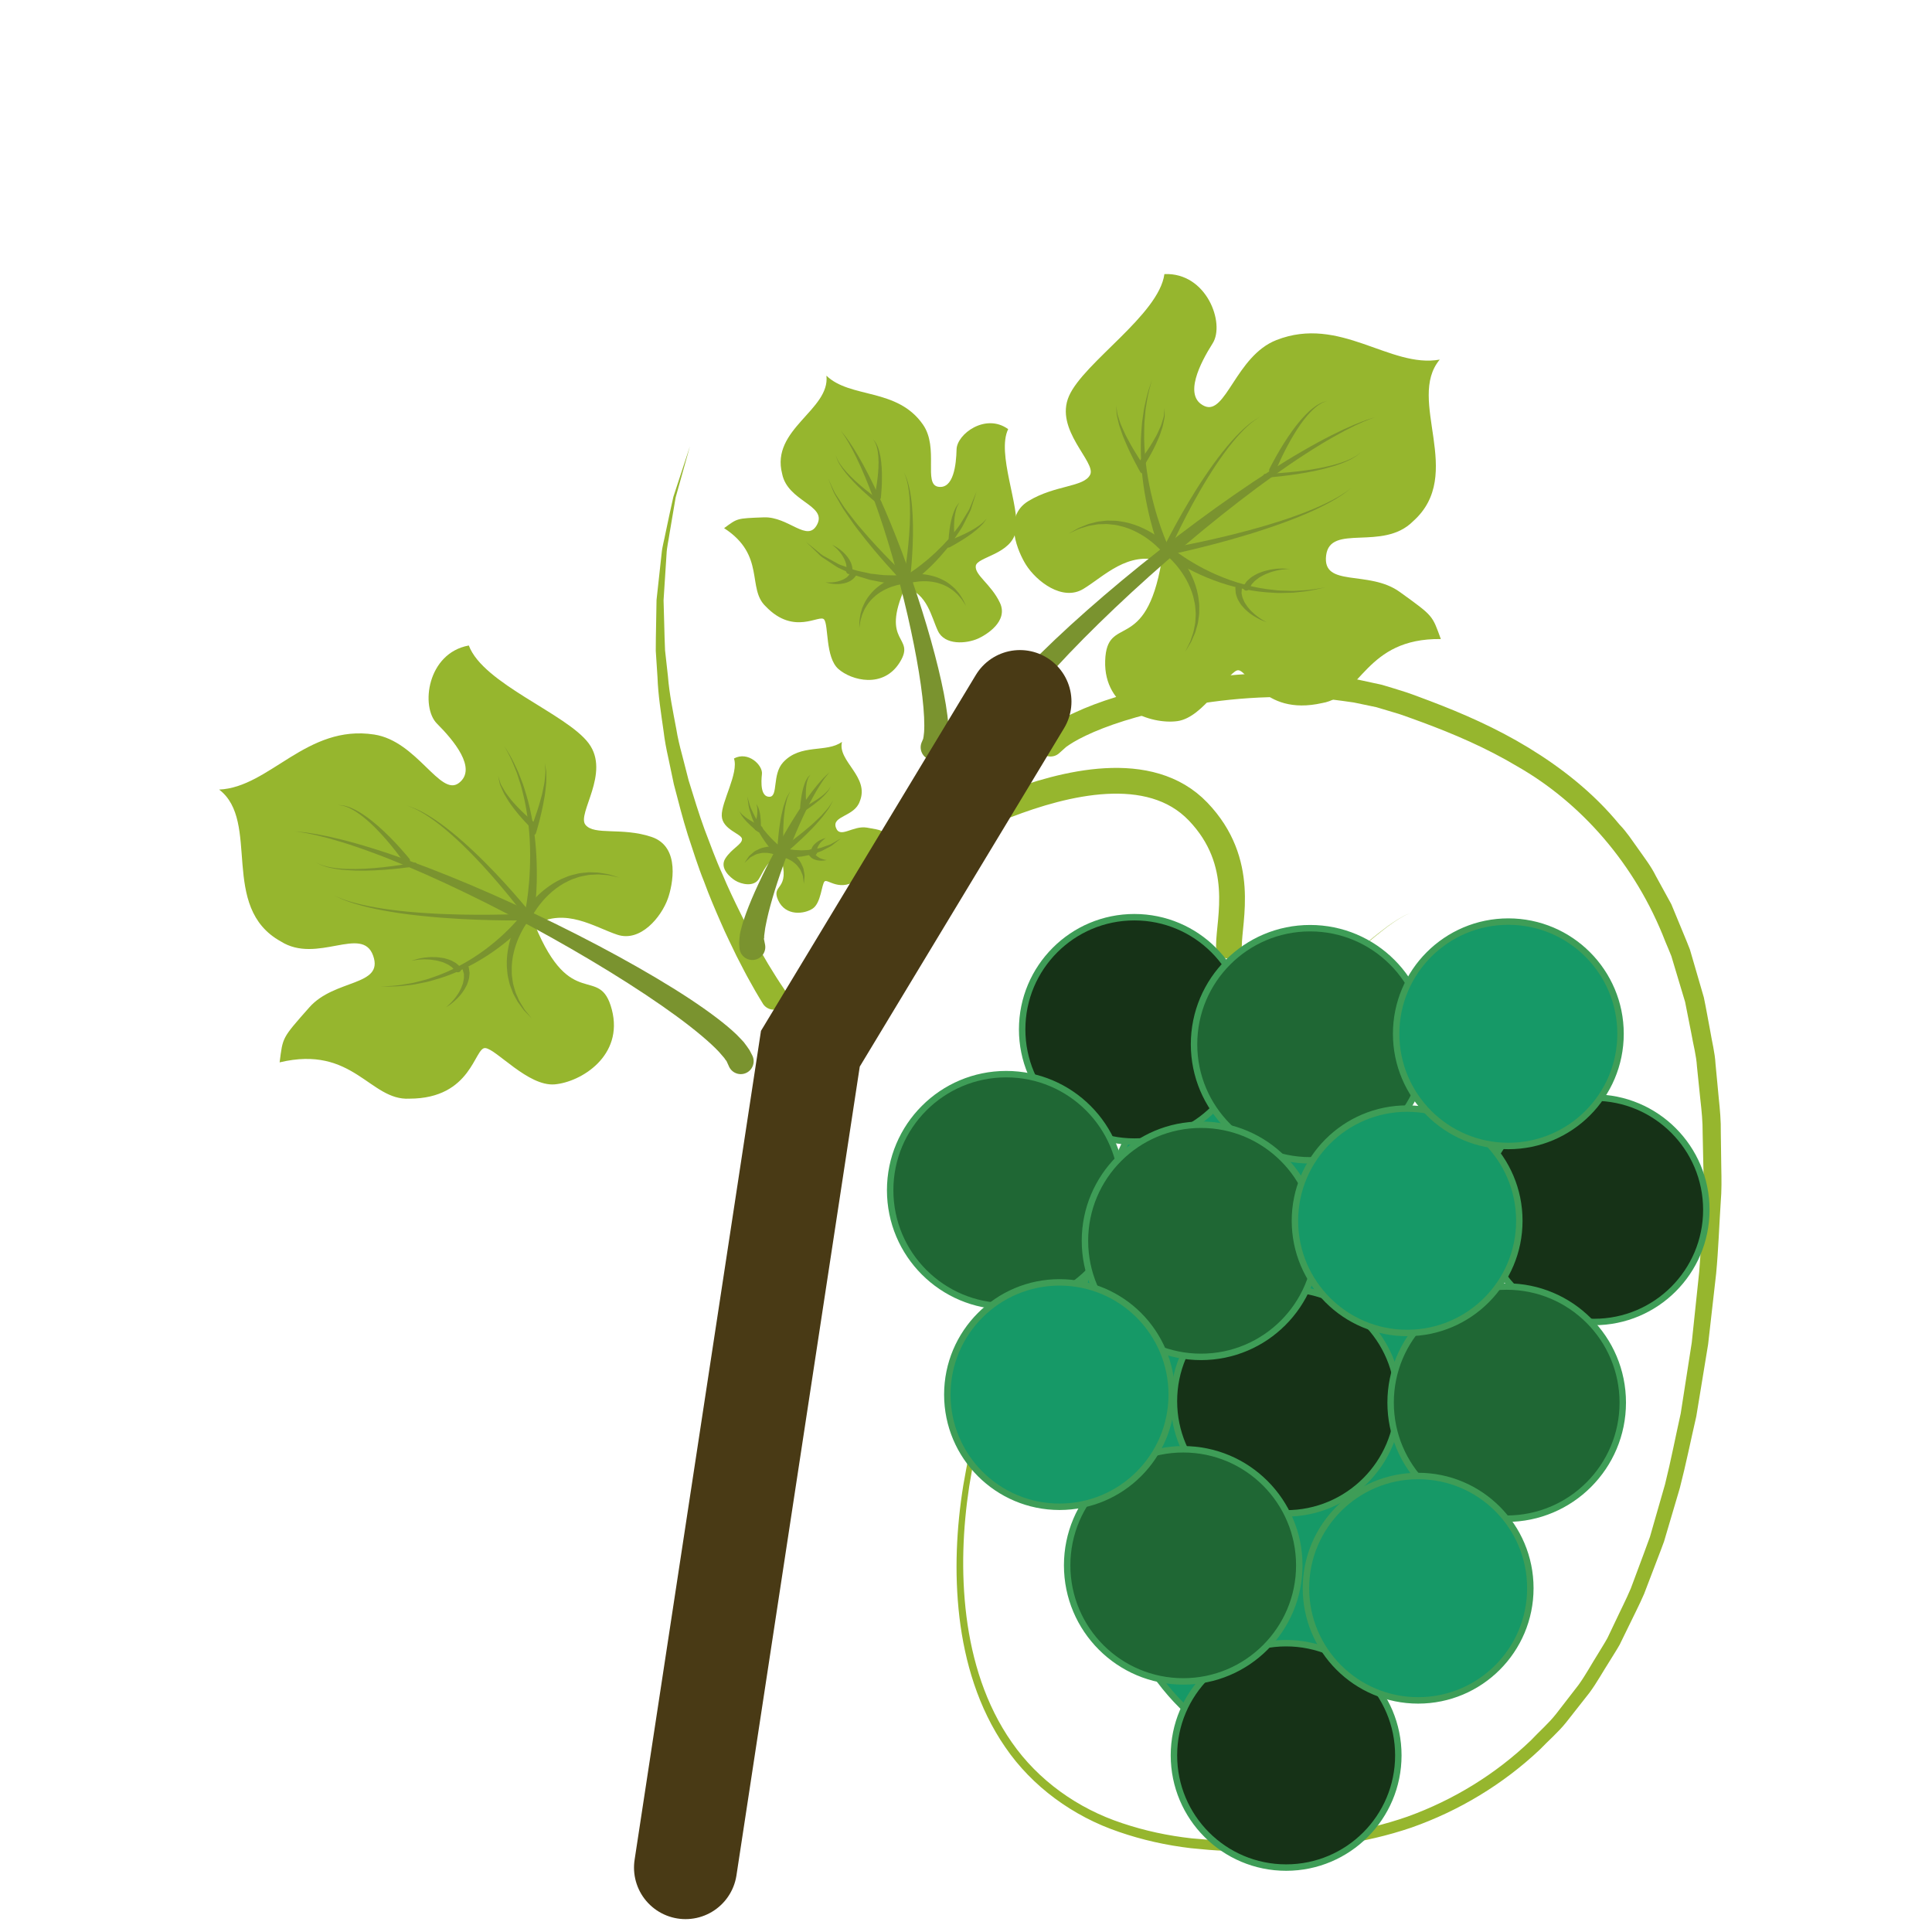 <?xml version="1.0" encoding="utf-8"?>
<!-- Generator: Adobe Illustrator 16.0.0, SVG Export Plug-In . SVG Version: 6.00 Build 0)  -->
<!DOCTYPE svg PUBLIC "-//W3C//DTD SVG 1.1//EN" "http://www.w3.org/Graphics/SVG/1.1/DTD/svg11.dtd">
<svg version="1.1" id="Слой_1" xmlns="http://www.w3.org/2000/svg" xmlns:xlink="http://www.w3.org/1999/xlink" x="0px" y="0px"
	 width="150px" height="150px" viewBox="0 0 150 150" enable-background="new 0 0 150 150" xml:space="preserve">
<g>
	<g>
		<g>
			<path fill="#96B62E" d="M59.223,77.91c0,0-0.092-0.151-0.267-0.437c-0.179-0.294-0.43-0.725-0.728-1.269
				c-0.313-0.54-0.644-1.217-1.046-1.982c-0.368-0.781-0.813-1.648-1.229-2.625c-0.426-0.972-0.881-2.027-1.297-3.168
				c-0.457-1.125-0.836-2.35-1.253-3.606c-0.397-1.261-0.735-2.589-1.085-3.931c-0.143-0.68-0.286-1.365-0.431-2.052
				c-0.154-0.685-0.286-1.377-0.368-2.079c-0.197-1.396-0.422-2.787-0.471-4.175c-0.045-0.691-0.09-1.376-0.134-2.054
				c-0.006-0.679,0.018-1.35,0.025-2.009c0.012-0.659,0.023-1.306,0.034-1.939c0.069-0.63,0.137-1.247,0.202-1.848
				c0.065-0.599,0.13-1.182,0.191-1.746c0.05-0.564,0.213-1.094,0.307-1.61c0.223-1.028,0.41-1.972,0.605-2.801
				c0.266-0.81,0.497-1.517,0.688-2.098c0.381-1.161,0.599-1.824,0.599-1.824s-0.188,0.672-0.517,1.849
				c-0.163,0.587-0.362,1.299-0.591,2.117c-0.142,0.836-0.302,1.78-0.476,2.809c-0.07,0.516-0.209,1.044-0.232,1.607
				c-0.036,0.561-0.073,1.14-0.112,1.736c-0.038,0.594-0.077,1.205-0.118,1.83c0.018,0.625,0.035,1.265,0.053,1.915
				c0.021,0.649,0.027,1.31,0.063,1.976c0.074,0.664,0.148,1.336,0.224,2.014c0.106,1.359,0.391,2.716,0.645,4.075
				c0.11,0.682,0.271,1.354,0.452,2.019c0.171,0.667,0.341,1.33,0.51,1.989c0.402,1.299,0.789,2.58,1.233,3.795
				c0.463,1.209,0.884,2.386,1.38,3.464c0.455,1.094,0.944,2.102,1.401,3.028c0.446,0.931,0.916,1.754,1.306,2.494
				c0.423,0.722,0.772,1.364,1.095,1.867c0.313,0.515,0.563,0.903,0.735,1.16c0.18,0.267,0.275,0.408,0.275,0.408l0.014,0.021
				c0.309,0.459,0.188,1.08-0.271,1.39c-0.458,0.309-1.08,0.188-1.389-0.271C59.239,77.937,59.23,77.922,59.223,77.91z"/>
		</g>
		<g>
			<path fill="#96B62E" d="M41.524,71.806c2.392-1.369,4.611,0.168,6.405,0.766c1.793,0.598,3.416-1.367,3.929-2.818
				c0.344-0.973,1.025-4.011-1.281-4.779c-2.306-0.769-4.44-0.086-5.124-0.94c-0.684-0.854,1.965-4.014,0.256-6.319
				c-1.708-2.306-8.198-4.615-9.31-7.601c-3.244,0.595-3.757,4.783-2.476,6.063c1.281,1.281,3.158,3.501,1.707,4.612
				s-3.244-3.248-6.575-3.761c-5.259-0.809-8.114,4.1-12.042,4.273c3.245,2.474,0,9.135,4.782,11.786
				c2.818,1.793,6.32-1.284,7.174,1.107c0.854,2.392-2.988,1.793-4.953,4.017c-2.154,2.438-2.05,2.303-2.306,4.27
				c5.722-1.369,7.002,2.99,10.077,2.818c4.868-0.002,5.038-4.01,5.893-3.928s3.331,2.992,5.381,2.818s5.381-2.219,4.441-5.808
				C46.563,74.792,44.345,78.666,41.524,71.806z"/>
			<g>
				<path fill="#7A932F" d="M56.588,82.776c0,0-0.063-0.138-0.182-0.396c-0.054-0.061-0.109-0.134-0.172-0.236
					c-0.119-0.139-0.257-0.298-0.411-0.476c-0.671-0.717-1.821-1.69-3.287-2.764c-2.937-2.152-7.131-4.731-11.454-7.058
					c-4.323-2.333-8.789-4.417-12.254-5.684c-1.729-0.64-3.207-1.074-4.256-1.314c-0.525-0.116-0.941-0.199-1.228-0.233
					c-0.286-0.043-0.438-0.066-0.438-0.066s0.153,0.015,0.44,0.044c0.29,0.02,0.709,0.082,1.242,0.171
					c1.064,0.187,2.57,0.547,4.34,1.102c3.545,1.096,8.136,2.961,12.604,5.087c4.473,2.123,8.825,4.5,11.966,6.563
					c1.57,1.035,2.836,1.989,3.687,2.805c0.212,0.208,0.396,0.416,0.56,0.587c0.185,0.235,0.335,0.453,0.45,0.627
					c0.135,0.26,0.207,0.398,0.207,0.398c0.255,0.49,0.063,1.094-0.427,1.349s-1.095,0.064-1.35-0.426
					c-0.007-0.015-0.014-0.028-0.021-0.042L56.588,82.776z"/>
			</g>
			<g>
				<path fill="#7A932F" d="M40.729,71.108c0,0-1.888-2.542-4.105-4.803c-1.103-1.132-2.291-2.187-3.277-2.847
					c-0.487-0.336-0.926-0.574-1.243-0.708c-0.32-0.132-0.504-0.208-0.504-0.208s0.187,0.068,0.513,0.188
					c0.323,0.122,0.773,0.344,1.277,0.663c1.019,0.625,2.256,1.639,3.41,2.734c2.32,2.186,4.324,4.674,4.324,4.674
					c0.087,0.107,0.071,0.264-0.036,0.352c-0.106,0.087-0.264,0.071-0.352-0.036C40.734,71.115,40.731,71.11,40.729,71.108z"/>
			</g>
			<g>
				<path fill="#7A932F" d="M40.444,71.46c-0.001,0-3.696,0.054-7.368-0.316c-0.917-0.091-1.833-0.199-2.686-0.346
					c-0.853-0.136-1.644-0.303-2.311-0.485c-0.667-0.177-1.215-0.363-1.582-0.528c-0.367-0.164-0.577-0.258-0.577-0.258
					s0.213,0.086,0.585,0.238c0.371,0.151,0.924,0.318,1.594,0.472c0.669,0.158,1.461,0.297,2.314,0.404
					c0.852,0.117,1.768,0.194,2.683,0.253c3.665,0.244,7.332,0.065,7.332,0.065c0.139-0.007,0.256,0.1,0.263,0.238
					c0.006,0.138-0.1,0.255-0.238,0.262C40.451,71.459,40.446,71.46,40.444,71.46z"/>
			</g>
			<g>
				<g>
					<path fill="#7A932F" d="M40.834,70.411c0,0,0.155-0.771,0.249-1.976c0.091-1.196,0.135-2.81-0.054-4.408
						c-0.093-0.798-0.218-1.596-0.404-2.327c-0.088-0.367-0.174-0.723-0.29-1.05c-0.11-0.328-0.194-0.647-0.32-0.922
						c-0.22-0.565-0.432-1.025-0.608-1.333c-0.163-0.315-0.257-0.495-0.257-0.495s0.104,0.174,0.284,0.48
						c0.193,0.299,0.43,0.748,0.682,1.305c0.143,0.271,0.244,0.587,0.374,0.912c0.135,0.324,0.24,0.678,0.351,1.045
						c0.228,0.73,0.398,1.531,0.536,2.337c0.278,1.614,0.324,3.258,0.296,4.487c-0.027,1.227-0.146,2.057-0.146,2.057l-0.001,0.006
						c-0.028,0.192-0.205,0.325-0.396,0.297s-0.324-0.205-0.297-0.396C40.832,70.424,40.833,70.417,40.834,70.411z"/>
				</g>
				<g>
					<path fill="#7A932F" d="M41.146,64.509c0,0,0.521-1.255,0.867-2.576c0.101-0.327,0.151-0.662,0.22-0.975
						c0.073-0.313,0.071-0.61,0.105-0.865c0.034-0.255-0.023-0.464-0.023-0.615c-0.013-0.15-0.02-0.236-0.02-0.236
						s0.015,0.084,0.041,0.231c0.014,0.148,0.091,0.361,0.08,0.619c-0.011,0.257,0.018,0.565-0.026,0.885
						c-0.04,0.32-0.063,0.669-0.133,1.007c-0.227,1.362-0.641,2.691-0.641,2.691c-0.04,0.132-0.18,0.208-0.312,0.167
						c-0.133-0.04-0.208-0.18-0.168-0.312C41.141,64.525,41.144,64.516,41.146,64.509z"/>
				</g>
				<g>
					<path fill="#7A932F" d="M41.259,64.313c0,0-0.896-0.858-1.601-1.859c-0.186-0.242-0.328-0.52-0.482-0.759
						c-0.137-0.252-0.231-0.506-0.328-0.711c-0.051-0.103-0.055-0.213-0.081-0.302c-0.02-0.09-0.036-0.169-0.051-0.234
						c-0.028-0.129-0.044-0.203-0.044-0.203s0.023,0.072,0.065,0.198c0.021,0.063,0.045,0.139,0.074,0.226
						c0.034,0.085,0.047,0.189,0.107,0.285c0.117,0.193,0.233,0.428,0.392,0.658c0.177,0.22,0.338,0.47,0.545,0.688
						c0.79,0.906,1.731,1.636,1.731,1.636c0.109,0.084,0.129,0.242,0.045,0.351c-0.085,0.109-0.242,0.129-0.352,0.044
						C41.273,64.326,41.265,64.319,41.259,64.313z"/>
				</g>
			</g>
			<g>
				<path fill="#7A932F" d="M40.709,70.781c-0.001,0,0.291-0.488,0.851-1.062c0.556-0.58,1.413-1.271,2.426-1.637
					c0.247-0.104,0.505-0.172,0.761-0.227c0.252-0.076,0.513-0.081,0.758-0.112c0.245-0.042,0.486-0.002,0.711-0.005
					c0.227-0.006,0.436,0.042,0.63,0.072c0.191,0.039,0.373,0.046,0.522,0.103c0.152,0.046,0.284,0.086,0.393,0.12
					c0.217,0.066,0.341,0.104,0.341,0.104s-0.127-0.027-0.349-0.075c-0.11-0.024-0.244-0.053-0.397-0.086
					c-0.151-0.043-0.333-0.035-0.523-0.057c-0.191-0.014-0.398-0.043-0.618-0.018c-0.218,0.022-0.451,0.002-0.684,0.063
					c-0.232,0.051-0.478,0.075-0.71,0.167c-0.237,0.073-0.474,0.156-0.697,0.274c-0.916,0.421-1.653,1.13-2.121,1.707
					c-0.478,0.586-0.685,1.016-0.685,1.017c-0.083,0.175-0.293,0.248-0.468,0.165c-0.175-0.084-0.248-0.293-0.164-0.468
					c0.005-0.01,0.01-0.019,0.015-0.028L40.709,70.781z"/>
			</g>
			<g>
				<g>
					<path fill="#7A932F" d="M41.027,71.483c0,0-0.54,0.646-1.473,1.426c-0.926,0.793-2.269,1.729-3.746,2.396
						c-0.729,0.348-1.496,0.616-2.225,0.813c-0.359,0.116-0.721,0.177-1.06,0.244c-0.337,0.077-0.66,0.122-0.961,0.146
						c-0.598,0.081-1.099,0.087-1.449,0.083c-0.35,0.003-0.55,0.005-0.55,0.005s0.199-0.013,0.549-0.035
						c0.35-0.015,0.847-0.048,1.435-0.161c0.296-0.039,0.613-0.102,0.942-0.195c0.33-0.086,0.682-0.163,1.029-0.298
						c0.705-0.234,1.44-0.536,2.134-0.916c1.405-0.728,2.657-1.708,3.508-2.522c0.865-0.811,1.321-1.426,1.321-1.426
						c0.115-0.155,0.335-0.188,0.49-0.073s0.188,0.334,0.073,0.49c-0.004,0.005-0.008,0.01-0.012,0.015L41.027,71.483z"/>
				</g>
				<g>
					<path fill="#7A932F" d="M35.363,75.405c0,0-0.04-0.045-0.109-0.125c-0.035-0.04-0.077-0.088-0.126-0.143
						c-0.047-0.066-0.105-0.078-0.167-0.128c-0.109-0.094-0.286-0.179-0.484-0.262c-0.094-0.052-0.207-0.067-0.315-0.103
						c-0.109-0.029-0.221-0.069-0.337-0.081c-0.231-0.041-0.466-0.072-0.688-0.072c-0.224-0.02-0.431,0.008-0.61,0.014
						c-0.356,0.037-0.594,0.087-0.594,0.087s0.228-0.081,0.582-0.165c0.179-0.03,0.388-0.086,0.617-0.095
						c0.229-0.029,0.475-0.029,0.723-0.018c0.125-0.003,0.247,0.022,0.369,0.039c0.121,0.022,0.245,0.025,0.358,0.067
						c0.229,0.063,0.445,0.13,0.632,0.249c0.086,0.053,0.193,0.097,0.238,0.148c0.055,0.048,0.104,0.091,0.143,0.125
						c0.08,0.069,0.125,0.109,0.125,0.109c0.104,0.091,0.114,0.25,0.023,0.354c-0.092,0.104-0.25,0.114-0.354,0.023
						C35.38,75.423,35.37,75.413,35.363,75.405z"/>
				</g>
				<g>
					<path fill="#7A932F" d="M36.401,75.135c0,0,0.008,0.056,0.022,0.155c0.007,0.049,0.016,0.109,0.025,0.178
						c0.019,0.06-0.004,0.17-0.009,0.268c-0.005,0.215-0.073,0.42-0.153,0.632c-0.029,0.112-0.102,0.206-0.152,0.312
						c-0.056,0.103-0.108,0.209-0.184,0.3c-0.26,0.394-0.61,0.704-0.873,0.922c-0.131,0.11-0.259,0.179-0.339,0.237
						c-0.083,0.056-0.13,0.087-0.13,0.087s0.178-0.145,0.416-0.383c0.228-0.248,0.521-0.593,0.711-0.991
						c0.059-0.094,0.092-0.198,0.13-0.297c0.032-0.102,0.087-0.194,0.097-0.294c0.045-0.195,0.073-0.374,0.057-0.503
						c-0.007-0.071,0.017-0.119-0.014-0.192c-0.02-0.066-0.036-0.125-0.05-0.172c-0.027-0.096-0.043-0.15-0.043-0.15
						c-0.039-0.133,0.036-0.272,0.169-0.312c0.133-0.039,0.272,0.036,0.312,0.169C36.396,75.11,36.399,75.125,36.401,75.135z"/>
				</g>
			</g>
			<g>
				<path fill="#7A932F" d="M32.235,67.267c0,0-1.938,0.304-3.894,0.33c-0.977,0.014-1.958-0.049-2.674-0.212
					c-0.18-0.036-0.342-0.078-0.481-0.133c-0.14-0.051-0.267-0.082-0.357-0.141c-0.188-0.101-0.296-0.158-0.296-0.158
					s0.109,0.053,0.301,0.146c0.092,0.054,0.221,0.081,0.361,0.126c0.14,0.049,0.302,0.085,0.482,0.114
					c0.715,0.135,1.69,0.16,2.659,0.108c1.94-0.1,3.848-0.476,3.848-0.476c0.081-0.016,0.16,0.037,0.176,0.118
					c0.017,0.082-0.037,0.161-0.118,0.176C32.24,67.266,32.237,67.267,32.235,67.267z"/>
			</g>
			<g>
				<path fill="#7A932F" d="M31.377,66.963c0,0-0.993-1.437-2.227-2.676c-0.614-0.618-1.294-1.176-1.876-1.474
					c-0.144-0.081-0.279-0.142-0.407-0.178c-0.126-0.042-0.234-0.089-0.331-0.092c-0.19-0.025-0.299-0.04-0.299-0.04
					s0.11,0.007,0.302,0.019c0.1-0.003,0.211,0.037,0.342,0.07c0.133,0.028,0.275,0.08,0.427,0.152
					c0.614,0.26,1.346,0.779,2.014,1.361c1.339,1.167,2.456,2.558,2.456,2.558c0.087,0.107,0.071,0.265-0.036,0.352
					c-0.106,0.087-0.265,0.072-0.352-0.035C31.386,66.975,31.381,66.967,31.377,66.963z"/>
			</g>
			<g>
				<path fill="#7A932F" d="M40.892,71.68c0,0-0.29,0.378-0.597,1.07c-0.304,0.678-0.602,1.657-0.563,2.664
					c-0.005,0.252,0.027,0.501,0.07,0.746c0.022,0.25,0.112,0.479,0.172,0.709c0.052,0.235,0.175,0.434,0.254,0.639
					c0.077,0.207,0.197,0.378,0.296,0.543c0.106,0.16,0.181,0.324,0.288,0.44c0.099,0.122,0.185,0.229,0.256,0.316
					c0.143,0.176,0.225,0.276,0.225,0.276s-0.09-0.094-0.247-0.257c-0.079-0.082-0.175-0.182-0.284-0.296
					c-0.118-0.108-0.207-0.266-0.328-0.42c-0.115-0.159-0.252-0.324-0.35-0.528c-0.099-0.202-0.243-0.399-0.316-0.637
					c-0.083-0.233-0.196-0.468-0.243-0.727c-0.066-0.253-0.123-0.514-0.142-0.781c-0.132-1.069,0.097-2.146,0.362-2.904
					c0.259-0.758,0.563-1.239,0.563-1.239l0.009-0.015c0.104-0.164,0.32-0.213,0.484-0.109c0.164,0.103,0.213,0.32,0.109,0.483
					C40.904,71.662,40.898,71.671,40.892,71.68z"/>
			</g>
		</g>
		<g>
			<path fill="#96B62E" d="M90.187,43.567c-2.636-0.808-4.462,1.18-6.079,2.158c-1.618,0.979-3.634-0.581-4.455-1.883
				c-0.548-0.874-1.883-3.687,0.197-4.944c2.08-1.258,4.313-1.063,4.791-2.047c0.479-0.982-2.801-3.481-1.643-6.107
				c1.158-2.626,6.98-6.308,7.406-9.465c3.296-0.135,4.719,3.837,3.751,5.369c-0.968,1.531-2.309,4.111-0.649,4.875
				c1.66,0.763,2.45-3.884,5.586-5.117c4.951-1.948,8.817,2.209,12.688,1.514c-2.62,3.127,2.013,8.911-2.067,12.549
				c-2.354,2.371-6.448,0.14-6.754,2.661s3.311,1.091,5.717,2.828c2.638,1.903,2.506,1.795,3.19,3.657
				c-5.883-0.075-6.173,4.458-9.209,4.969c-4.748,1.071-5.799-2.801-6.614-2.533c-0.814,0.27-2.589,3.653-4.627,3.936
				c-2.037,0.282-5.737-0.979-5.611-4.687C85.929,47.59,88.946,50.88,90.187,43.567z"/>
			<g>
				<path fill="#7A932F" d="M75.955,57.166c0,0,0.04-0.151,0.114-0.434c0.074-0.195,0.173-0.44,0.301-0.71
					c0.121-0.203,0.255-0.447,0.417-0.696c0.648-0.983,1.674-2.192,2.978-3.548c2.607-2.705,6.33-5.983,10.225-9.039
					c3.891-3.059,7.957-5.89,11.174-7.74c1.604-0.931,2.993-1.614,3.99-2.031c0.5-0.205,0.896-0.357,1.174-0.44
					c0.273-0.091,0.42-0.14,0.42-0.14s-0.144,0.056-0.413,0.161c-0.271,0.097-0.658,0.269-1.146,0.498
					c-0.971,0.465-2.316,1.214-3.862,2.219c-3.1,1.999-6.997,5.016-10.699,8.244c-3.705,3.223-7.228,6.662-9.618,9.408
					c-1.192,1.371-2.101,2.574-2.597,3.42c-0.111,0.208-0.211,0.394-0.297,0.555c-0.038,0.114-0.076,0.198-0.115,0.269
					c-0.059,0.278-0.09,0.427-0.09,0.427l-0.008,0.038c-0.113,0.541-0.644,0.887-1.185,0.774c-0.541-0.114-0.888-0.644-0.774-1.185
					C75.947,57.2,75.951,57.181,75.955,57.166z"/>
			</g>
			<g>
				<path fill="#7A932F" d="M90.355,42.498c0,0,1.406-2.869,3.188-5.512c0.885-1.323,1.868-2.584,2.724-3.418
					c0.421-0.422,0.812-0.738,1.101-0.928c0.291-0.188,0.458-0.296,0.458-0.296s-0.162,0.114-0.446,0.313
					c-0.28,0.201-0.655,0.53-1.057,0.965c-0.816,0.861-1.743,2.151-2.569,3.499c-1.665,2.694-2.945,5.589-2.945,5.59
					c-0.057,0.126-0.204,0.183-0.33,0.127s-0.184-0.204-0.128-0.33C90.352,42.506,90.354,42.501,90.355,42.498z"/>
			</g>
			<g>
				<path fill="#7A932F" d="M91.068,42.5c0,0,3.617-0.634,7.138-1.679c0.88-0.26,1.755-0.536,2.561-0.838
					c0.809-0.292,1.55-0.602,2.168-0.904c0.62-0.297,1.122-0.582,1.45-0.811c0.33-0.23,0.519-0.361,0.519-0.361
					s-0.185,0.138-0.507,0.379c-0.321,0.241-0.814,0.544-1.426,0.863c-0.611,0.324-1.346,0.661-2.147,0.982
					c-0.799,0.331-1.668,0.638-2.543,0.929c-3.499,1.169-7.116,1.932-7.116,1.932c-0.135,0.029-0.268-0.057-0.297-0.192
					c-0.029-0.135,0.057-0.268,0.191-0.297C91.062,42.501,91.066,42.5,91.068,42.5z"/>
			</g>
			<g>
				<g>
					<path fill="#7A932F" d="M89.903,42.315c0,0-0.3-0.783-0.598-1.973c-0.298-1.193-0.616-2.807-0.7-4.442
						c-0.043-0.816-0.053-1.635,0.009-2.398c0.026-0.382,0.052-0.75,0.112-1.096c0.055-0.346,0.084-0.676,0.163-0.972
						c0.123-0.599,0.255-1.088,0.378-1.423c0.108-0.338,0.171-0.531,0.171-0.531s-0.052,0.196-0.142,0.539
						c-0.105,0.339-0.21,0.834-0.3,1.434c-0.063,0.296-0.073,0.626-0.109,0.971c-0.042,0.344-0.047,0.71-0.052,1.087
						c-0.021,0.755,0.033,1.56,0.118,2.359c0.169,1.601,0.567,3.165,0.92,4.312c0.356,1.154,0.678,1.872,0.678,1.872
						c0.079,0.176,0,0.383-0.177,0.462c-0.176,0.079-0.383,0-0.462-0.176c-0.003-0.006-0.005-0.011-0.007-0.017L89.903,42.315z"/>
				</g>
				<g>
					<path fill="#7A932F" d="M88.525,36.634c0,0-0.697-1.205-1.219-2.484c-0.144-0.314-0.242-0.649-0.352-0.953
						c-0.113-0.303-0.153-0.609-0.221-0.857c-0.067-0.25-0.039-0.475-0.059-0.622c-0.007-0.149-0.011-0.235-0.011-0.235
						s0.012,0.085,0.032,0.234c0.033,0.146,0.023,0.363,0.113,0.605c0.09,0.241,0.153,0.531,0.294,0.82
						c0.135,0.29,0.259,0.605,0.429,0.902c0.63,1.212,1.414,2.321,1.414,2.321c0.08,0.113,0.053,0.269-0.06,0.349
						c-0.113,0.08-0.27,0.053-0.349-0.06C88.534,36.649,88.529,36.641,88.525,36.634z"/>
				</g>
				<g>
					<path fill="#7A932F" d="M88.391,35.905c0,0,0.757-0.92,1.328-1.978c0.154-0.258,0.256-0.538,0.38-0.791
						c0.104-0.259,0.166-0.514,0.237-0.729c0.039-0.107,0.028-0.212,0.043-0.302c0.009-0.091,0.017-0.171,0.023-0.236
						c0.013-0.132,0.02-0.208,0.02-0.208s0.001,0.075,0.002,0.208c0,0.066,0.001,0.147,0.001,0.24
						c-0.005,0.092,0.016,0.202-0.012,0.313c-0.05,0.222-0.086,0.49-0.165,0.766c-0.098,0.268-0.175,0.57-0.303,0.847
						c-0.467,1.131-1.152,2.166-1.152,2.166c-0.074,0.116-0.229,0.149-0.346,0.074s-0.149-0.23-0.074-0.346
						C88.378,35.92,88.385,35.911,88.391,35.905z"/>
				</g>
			</g>
			<g>
				<path fill="#7A932F" d="M90.239,42.86c0,0-0.296-0.374-0.892-0.841c-0.583-0.46-1.459-0.989-2.445-1.198
					c-0.244-0.066-0.492-0.095-0.74-0.114c-0.248-0.039-0.492-0.008-0.73-0.007c-0.239-0.008-0.463,0.063-0.681,0.089
					c-0.22,0.024-0.415,0.099-0.599,0.154c-0.182,0.063-0.359,0.096-0.498,0.171c-0.143,0.066-0.267,0.124-0.369,0.171
					c-0.206,0.095-0.323,0.15-0.323,0.15s0.112-0.064,0.31-0.176c0.099-0.057,0.219-0.125,0.356-0.204
					c0.134-0.088,0.309-0.135,0.487-0.215c0.183-0.072,0.376-0.165,0.599-0.209c0.22-0.046,0.446-0.138,0.695-0.152
					c0.246-0.023,0.501-0.076,0.763-0.057c0.263-0.003,0.529,0.006,0.793,0.054c1.068,0.134,2.057,0.62,2.728,1.062
					c0.672,0.437,1.064,0.849,1.064,0.849l0.012,0.013c0.134,0.14,0.128,0.362-0.013,0.496c-0.14,0.133-0.361,0.128-0.495-0.012
					C90.253,42.876,90.246,42.868,90.239,42.86z"/>
			</g>
			<g>
				<g>
					<path fill="#7A932F" d="M91.032,42.593c0,0,0.581,0.5,1.604,1.1c1.008,0.606,2.445,1.287,3.978,1.687
						c0.76,0.217,1.544,0.35,2.283,0.423c0.369,0.055,0.729,0.053,1.07,0.063c0.342,0.02,0.665,0.011,0.962-0.017
						c0.599-0.02,1.092-0.097,1.436-0.159c0.346-0.055,0.543-0.087,0.543-0.087s-0.195,0.042-0.537,0.116
						c-0.342,0.082-0.831,0.186-1.433,0.238c-0.298,0.044-0.624,0.071-0.97,0.07c-0.346,0.008-0.711,0.03-1.088-0.005
						c-0.754-0.032-1.561-0.125-2.349-0.303c-1.589-0.324-3.104-0.941-4.183-1.511c-1.082-0.555-1.751-1.066-1.751-1.066
						l-0.008-0.006c-0.153-0.118-0.183-0.337-0.065-0.491c0.117-0.153,0.337-0.183,0.491-0.065
						C91.021,42.584,91.027,42.589,91.032,42.593z"/>
				</g>
				<g>
					<path fill="#7A932F" d="M96.563,45.456c0,0,0.035-0.049,0.098-0.134c0.03-0.042,0.068-0.095,0.111-0.154
						c0.033-0.06,0.128-0.126,0.2-0.197c0.156-0.157,0.352-0.27,0.562-0.382c0.101-0.066,0.221-0.096,0.334-0.145
						c0.116-0.043,0.229-0.095,0.353-0.119c0.239-0.066,0.479-0.12,0.709-0.142c0.226-0.042,0.441-0.033,0.623-0.043
						c0.364,0.004,0.604,0.032,0.604,0.032s-0.243,0.003-0.599,0.045c-0.177,0.034-0.385,0.052-0.599,0.121
						c-0.217,0.05-0.438,0.131-0.655,0.222c-0.111,0.037-0.21,0.1-0.312,0.153c-0.098,0.058-0.204,0.098-0.284,0.169
						c-0.176,0.125-0.329,0.247-0.415,0.363c-0.049,0.062-0.104,0.086-0.135,0.162c-0.035,0.064-0.066,0.121-0.092,0.167
						c-0.05,0.093-0.079,0.146-0.079,0.146c-0.064,0.123-0.217,0.169-0.339,0.104s-0.169-0.216-0.104-0.339
						C96.55,45.476,96.558,45.464,96.563,45.456z"/>
				</g>
				<g>
					<path fill="#7A932F" d="M96.416,45.683c0,0-0.003,0.057-0.009,0.156c-0.003,0.05-0.007,0.11-0.011,0.179
						c-0.014,0.078,0.021,0.12,0.029,0.19c0.012,0.13,0.08,0.298,0.166,0.479c0.031,0.095,0.105,0.173,0.159,0.265
						c0.059,0.088,0.114,0.183,0.192,0.261c0.272,0.348,0.636,0.619,0.912,0.811c0.138,0.098,0.269,0.154,0.354,0.206
						c0.087,0.048,0.137,0.076,0.137,0.076s-0.053-0.021-0.146-0.056c-0.091-0.04-0.231-0.078-0.383-0.158
						c-0.306-0.154-0.715-0.379-1.055-0.706c-0.094-0.072-0.169-0.165-0.246-0.252c-0.073-0.092-0.165-0.167-0.218-0.27
						c-0.124-0.189-0.236-0.375-0.289-0.583c-0.026-0.094-0.072-0.197-0.067-0.26c-0.005-0.069-0.01-0.129-0.014-0.179
						c-0.008-0.099-0.013-0.156-0.013-0.156c-0.011-0.138,0.092-0.259,0.23-0.27c0.138-0.011,0.259,0.092,0.27,0.23
						C96.417,45.658,96.417,45.672,96.416,45.683z"/>
				</g>
			</g>
			<g>
				<path fill="#7A932F" d="M98.23,36.792c0,0,1.943-0.054,3.858-0.384c0.956-0.163,1.901-0.402,2.57-0.691
					c0.169-0.067,0.32-0.138,0.445-0.217c0.128-0.075,0.247-0.129,0.324-0.203c0.167-0.133,0.262-0.208,0.262-0.208
					s-0.093,0.08-0.254,0.219c-0.076,0.077-0.192,0.136-0.317,0.216c-0.124,0.084-0.273,0.161-0.44,0.235
					c-0.662,0.317-1.606,0.595-2.562,0.796c-1.914,0.406-3.871,0.536-3.871,0.536c-0.083,0.006-0.154-0.056-0.161-0.139
					c-0.006-0.083,0.057-0.155,0.14-0.161C98.226,36.793,98.229,36.792,98.23,36.792z"/>
			</g>
			<g>
				<path fill="#7A932F" d="M98.561,36.402c0,0,0.782-1.603,1.831-3.036c0.522-0.715,1.122-1.382,1.665-1.772
					c0.131-0.103,0.259-0.185,0.383-0.242c0.12-0.061,0.22-0.125,0.316-0.143c0.186-0.054,0.291-0.085,0.291-0.085
					s-0.103,0.038-0.283,0.105c-0.093,0.024-0.188,0.094-0.302,0.163c-0.117,0.064-0.236,0.154-0.357,0.264
					c-0.503,0.419-1.043,1.113-1.506,1.851c-0.93,1.48-1.583,3.101-1.583,3.101c-0.051,0.128-0.197,0.19-0.325,0.139
					s-0.19-0.197-0.139-0.326C98.554,36.415,98.558,36.407,98.561,36.402z"/>
			</g>
			<g>
				<path fill="#7A932F" d="M91.26,42.799c0,0,0.402,0.402,0.822,1.084c0.426,0.682,0.887,1.682,0.993,2.753
					c0.04,0.265,0.043,0.531,0.033,0.793c0.012,0.262-0.047,0.517-0.076,0.762c-0.02,0.248-0.117,0.472-0.169,0.691
					c-0.051,0.221-0.147,0.413-0.225,0.593c-0.085,0.177-0.136,0.35-0.228,0.481c-0.082,0.136-0.153,0.254-0.212,0.352
					c-0.117,0.194-0.185,0.305-0.185,0.305s0.058-0.116,0.158-0.319c0.05-0.101,0.11-0.224,0.181-0.365
					c0.078-0.137,0.115-0.313,0.184-0.493c0.06-0.183,0.139-0.375,0.169-0.595c0.032-0.217,0.108-0.438,0.106-0.678
					c0.008-0.238,0.045-0.481,0.012-0.729c-0.012-0.248-0.035-0.498-0.095-0.743c-0.185-0.992-0.691-1.88-1.136-2.475
					c-0.452-0.607-0.818-0.912-0.818-0.912c-0.149-0.124-0.169-0.345-0.045-0.494c0.124-0.149,0.345-0.169,0.493-0.045
					c0.009,0.007,0.017,0.014,0.023,0.021L91.26,42.799z"/>
			</g>
		</g>
		<g>
			<path fill="#96B62E" d="M60.617,66.516c-1.032,0.162-1.324,1.143-1.712,1.746c-0.39,0.603-1.335,0.405-1.83,0.098
				c-0.334-0.206-1.255-0.943-0.755-1.716c0.499-0.775,1.291-1.079,1.29-1.493c0.001-0.415-1.531-0.721-1.573-1.808
				c-0.042-1.088,1.33-3.309,0.948-4.455c1.102-0.595,2.248,0.522,2.171,1.205c-0.074,0.682-0.103,1.784,0.59,1.769
				c0.691-0.016,0.189-1.73,1.052-2.671c1.362-1.487,3.372-0.714,4.574-1.594c-0.374,1.501,2.166,2.701,1.381,4.619
				c-0.408,1.198-2.172,1.118-1.858,2.029c0.314,0.909,1.31-0.179,2.418,0.012c1.215,0.21,1.151,0.195,1.694,0.715
				c-2.016,0.952-1.363,2.544-2.312,3.224c-1.439,1.153-2.441,0.008-2.674,0.235s-0.274,1.674-0.923,2.109
				c-0.646,0.435-2.116,0.62-2.69-0.663C59.836,68.593,61.41,69.213,60.617,66.516z"/>
			<g>
				<path fill="#7A932F" d="M57.411,73.594c0,0-0.003-0.059-0.011-0.168c-0.003-0.055-0.007-0.124-0.012-0.204
					c0.005-0.126,0.014-0.273,0.03-0.436c0.029-0.374,0.112-0.623,0.192-0.921c0.076-0.313,0.203-0.615,0.318-0.97
					c0.504-1.375,1.311-3.088,2.203-4.757c0.89-1.667,1.877-3.279,2.72-4.417c0.418-0.571,0.804-1.019,1.082-1.32
					c0.297-0.285,0.466-0.447,0.466-0.447s-0.146,0.183-0.399,0.502c-0.235,0.333-0.552,0.82-0.885,1.433
					c-0.674,1.22-1.426,2.925-2.073,4.662c-0.648,1.734-1.206,3.507-1.494,4.822c-0.059,0.323-0.142,0.631-0.164,0.88
					c-0.017,0.126-0.032,0.244-0.047,0.353c-0.02,0.125,0.005,0.122-0.005,0.177c-0.003,0.041-0.012,0.076-0.022,0.107
					c0.016,0.077,0.028,0.142,0.038,0.195c0.021,0.107,0.033,0.165,0.033,0.165l0.017,0.084c0.108,0.544-0.245,1.073-0.789,1.181
					c-0.544,0.108-1.072-0.245-1.181-0.789C57.42,73.685,57.414,73.637,57.411,73.594z"/>
			</g>
			<g>
				<path fill="#7A932F" d="M60.341,66.125c0,0,0.046-1.222,0.253-2.417c0.04-0.3,0.121-0.596,0.182-0.873
					c0.055-0.279,0.168-0.526,0.232-0.742c0.064-0.218,0.192-0.372,0.246-0.491c0.063-0.114,0.101-0.18,0.101-0.18
					s-0.03,0.069-0.082,0.19c-0.042,0.125-0.149,0.282-0.19,0.505c-0.042,0.222-0.127,0.467-0.151,0.748
					c-0.031,0.279-0.08,0.571-0.089,0.871c-0.08,1.195-0.001,2.382-0.001,2.382c0.009,0.138-0.095,0.257-0.233,0.267
					c-0.138,0.009-0.257-0.095-0.267-0.233C60.341,66.145,60.341,66.133,60.341,66.125z"/>
			</g>
			<g>
				<path fill="#7A932F" d="M60.646,65.881c0,0,1.14-0.783,2.19-1.693c0.271-0.219,0.511-0.467,0.75-0.688
					c0.24-0.22,0.424-0.46,0.604-0.65c0.179-0.191,0.273-0.388,0.366-0.51c0.084-0.127,0.133-0.2,0.133-0.2s-0.041,0.077-0.114,0.21
					c-0.081,0.128-0.16,0.34-0.322,0.547c-0.162,0.205-0.329,0.468-0.55,0.71c-0.221,0.243-0.443,0.518-0.694,0.762
					c-0.974,1.009-2.06,1.91-2.06,1.91c-0.105,0.089-0.264,0.075-0.353-0.031c-0.089-0.105-0.075-0.264,0.03-0.353
					C60.633,65.892,60.641,65.886,60.646,65.881z"/>
			</g>
			<g>
				<g>
					<path fill="#7A932F" d="M60.164,66.296c0,0-0.054-0.059-0.146-0.161c-0.098-0.107-0.229-0.262-0.372-0.451
						c-0.297-0.373-0.643-0.905-0.933-1.462c-0.123-0.292-0.28-0.564-0.362-0.848c-0.081-0.283-0.185-0.536-0.221-0.767
						c-0.066-0.459-0.11-0.766-0.11-0.766s0.086,0.294,0.215,0.735c0.067,0.217,0.205,0.452,0.319,0.709
						c0.115,0.258,0.307,0.5,0.459,0.757c0.353,0.489,0.747,0.941,1.073,1.249c0.16,0.158,0.297,0.279,0.393,0.358
						c0.102,0.084,0.158,0.131,0.158,0.131l0.011,0.009c0.149,0.124,0.171,0.345,0.047,0.495s-0.346,0.17-0.495,0.046
						C60.188,66.32,60.174,66.308,60.164,66.296z"/>
				</g>
				<g>
					<path fill="#7A932F" d="M58.817,64.563c0,0-0.427-0.334-0.795-0.716c-0.188-0.189-0.357-0.399-0.466-0.566
						c-0.104-0.173-0.147-0.295-0.147-0.295s0.074,0.111,0.208,0.246c0.141,0.132,0.344,0.287,0.563,0.422
						c0.438,0.275,0.899,0.484,0.899,0.484c0.127,0.058,0.184,0.207,0.126,0.333s-0.207,0.183-0.333,0.126
						C58.854,64.588,58.832,64.574,58.817,64.563z"/>
				</g>
				<g>
					<path fill="#7A932F" d="M58.579,64.176c0,0,0.141-0.417,0.199-0.866c0.031-0.223,0.03-0.445,0.012-0.614
						c-0.034-0.162-0.071-0.275-0.071-0.275s0.063,0.094,0.146,0.254c0.066,0.164,0.133,0.396,0.163,0.633
						c0.068,0.469,0.043,0.958,0.043,0.958v0.005c-0.008,0.14-0.127,0.247-0.266,0.239c-0.14-0.007-0.247-0.126-0.239-0.266
						C58.567,64.221,58.572,64.197,58.579,64.176z"/>
				</g>
			</g>
			<g>
				<path fill="#7A932F" d="M60.442,66.471c-0.017-0.002-0.144-0.088-0.399-0.158c-0.127-0.05-0.279-0.06-0.445-0.094
					c-0.162,0.003-0.35-0.023-0.523,0.018c-0.172,0.043-0.364,0.062-0.509,0.162c-0.149,0.085-0.316,0.143-0.407,0.257
					c-0.213,0.201-0.355,0.335-0.355,0.335s0.111-0.165,0.277-0.412c0.072-0.14,0.223-0.237,0.369-0.368
					c0.139-0.146,0.337-0.216,0.53-0.311c0.194-0.092,0.41-0.114,0.609-0.159c0.198-0.007,0.393-0.033,0.553-0.01
					c0.327,0.015,0.563,0.095,0.547,0.085c0.181,0.068,0.272,0.27,0.205,0.451C60.825,66.447,60.623,66.539,60.442,66.471z"/>
			</g>
			<g>
				<g>
					<path fill="#7A932F" d="M60.785,65.83c0.015-0.001,0.263,0.086,0.697,0.135c0.215,0.04,0.469,0.033,0.743,0.055
						c0.27-0.024,0.569-0.008,0.856-0.067c0.285-0.061,0.588-0.085,0.843-0.198c0.255-0.104,0.524-0.153,0.708-0.284
						c0.394-0.226,0.655-0.376,0.655-0.376s-0.24,0.188-0.6,0.47c-0.171,0.162-0.43,0.249-0.682,0.396
						c-0.251,0.155-0.555,0.227-0.85,0.334c-0.296,0.106-0.609,0.136-0.898,0.203c-0.293,0.021-0.569,0.066-0.808,0.058
						c-0.475,0.016-0.819-0.045-0.805-0.039c-0.189-0.039-0.313-0.223-0.273-0.413C60.411,65.915,60.596,65.792,60.785,65.83z"/>
				</g>
				<g>
					<path fill="#7A932F" d="M62.95,66.083c0,0,0.007-0.022,0.018-0.062c0.012-0.039,0.019-0.087,0.068-0.189
						c0.083-0.196,0.229-0.322,0.388-0.449c0.32-0.242,0.688-0.318,0.688-0.318s-0.32,0.202-0.51,0.494
						c-0.091,0.135-0.167,0.31-0.158,0.379c-0.009,0.024-0.004,0.091-0.001,0.131c0.003,0.04,0.005,0.063,0.005,0.063
						c0.011,0.14-0.094,0.262-0.233,0.273c-0.141,0.011-0.263-0.094-0.273-0.234C62.939,66.142,62.943,66.11,62.95,66.083z"/>
				</g>
				<g>
					<path fill="#7A932F" d="M63.23,66.132c0,0,0.006,0.021,0.017,0.058c0.01,0.036,0.027,0.101,0.04,0.112
						c0.008,0.056,0.136,0.181,0.265,0.26c0.273,0.176,0.632,0.212,0.632,0.212s-0.342,0.099-0.719,0.022
						c-0.189-0.044-0.37-0.096-0.52-0.248c-0.084-0.078-0.103-0.116-0.128-0.147c-0.022-0.03-0.036-0.048-0.036-0.048
						c-0.084-0.113-0.061-0.272,0.052-0.356c0.112-0.084,0.271-0.062,0.355,0.051C63.207,66.074,63.222,66.104,63.23,66.132z"/>
				</g>
			</g>
			<g>
				<path fill="#7A932F" d="M62.185,62.79c0,0,0.657-0.319,1.267-0.73c0.307-0.201,0.59-0.434,0.775-0.635
					c0.109-0.09,0.146-0.202,0.195-0.266c0.043-0.068,0.067-0.108,0.067-0.108s-0.021,0.042-0.056,0.114
					c-0.043,0.067-0.071,0.19-0.17,0.29c-0.168,0.224-0.434,0.491-0.723,0.726c-0.571,0.478-1.21,0.872-1.21,0.872
					c-0.07,0.044-0.163,0.024-0.208-0.046c-0.044-0.07-0.023-0.163,0.047-0.207C62.174,62.795,62.181,62.792,62.185,62.79z"/>
			</g>
			<g>
				<path fill="#7A932F" d="M62.123,62.686c0,0,0.04-0.69,0.201-1.352c0.033-0.167,0.09-0.33,0.143-0.481
					c0.041-0.153,0.13-0.284,0.186-0.397c0.046-0.12,0.152-0.18,0.195-0.236c0.052-0.051,0.081-0.081,0.081-0.081
					s-0.023,0.035-0.065,0.096c-0.032,0.066-0.117,0.13-0.142,0.256c-0.032,0.12-0.091,0.247-0.102,0.403
					c-0.022,0.151-0.047,0.311-0.049,0.476c-0.032,0.658,0.052,1.302,0.052,1.302c0.018,0.138-0.079,0.264-0.217,0.282
					s-0.264-0.079-0.281-0.217c-0.003-0.015-0.003-0.031-0.002-0.045V62.686z"/>
			</g>
			<g>
				<path fill="#7A932F" d="M60.928,65.87c-0.019-0.003,0.215,0.085,0.477,0.281c0.139,0.084,0.271,0.227,0.421,0.359
					c0.125,0.161,0.277,0.315,0.369,0.51c0.089,0.196,0.197,0.377,0.213,0.578c0.029,0.193,0.084,0.364,0.051,0.519
					c-0.028,0.297-0.048,0.495-0.048,0.495s-0.024-0.194-0.062-0.485c0.002-0.146-0.089-0.296-0.151-0.458
					c-0.048-0.169-0.185-0.305-0.29-0.448c-0.108-0.142-0.27-0.241-0.393-0.346c-0.151-0.08-0.274-0.169-0.403-0.211
					c-0.243-0.108-0.396-0.122-0.41-0.132c-0.183-0.063-0.28-0.261-0.218-0.444C60.546,65.905,60.745,65.808,60.928,65.87z"/>
			</g>
		</g>
		<g>
			<path fill="#96B62E" d="M70.281,45.591c1.735,0.517,2.01,2.27,2.539,3.394c0.529,1.125,2.199,1.006,3.123,0.591
				c0.617-0.278,2.371-1.331,1.691-2.776c-0.681-1.446-1.973-2.151-1.875-2.864c0.096-0.712,2.799-0.885,3.121-2.743
				s-1.523-5.992-0.606-7.875c-1.753-1.273-3.979,0.381-4.006,1.572c-0.029,1.19-0.233,3.09-1.42,2.903
				c-1.187-0.187,0.074-3.017-1.192-4.833c-1.999-2.868-5.629-2-7.492-3.791c0.295,2.665-4.345,4.143-3.438,7.618
				c0.425,2.154,3.476,2.424,2.726,3.915c-0.751,1.49-2.208-0.608-4.155-0.535c-2.137,0.081-2.024,0.069-3.078,0.839
				c3.246,2.101,1.754,4.687,3.229,6.071c2.208,2.314,4.191,0.578,4.539,1.022c0.35,0.444,0.089,2.94,1.101,3.837
				c1.012,0.896,3.494,1.554,4.775-0.521C71.145,49.342,68.296,50.042,70.281,45.591z"/>
			<g>
				<path fill="#7A932F" d="M71.573,57.604c0,0,0.038-0.091,0.109-0.263c-0.003-0.032,0-0.063,0.019-0.108
					c0.014-0.11,0.027-0.237,0.044-0.38c0.046-0.609,0.003-1.586-0.134-2.762c-0.272-2.358-0.904-5.526-1.715-8.644
					c-0.808-3.12-1.799-6.2-2.736-8.432c-0.465-1.118-0.916-2.022-1.269-2.635c-0.18-0.305-0.325-0.542-0.437-0.695
					c-0.107-0.157-0.164-0.241-0.164-0.241s0.063,0.079,0.182,0.228c0.124,0.145,0.288,0.371,0.491,0.663
					c0.401,0.587,0.926,1.461,1.479,2.549c1.116,2.173,2.353,5.192,3.41,8.275c1.062,3.084,1.948,6.229,2.426,8.672
					c0.237,1.225,0.373,2.271,0.379,3.08c0,0.205-0.014,0.4-0.021,0.564c-0.03,0.225-0.072,0.424-0.109,0.579
					c-0.061,0.184-0.093,0.282-0.093,0.282c-0.173,0.525-0.739,0.811-1.265,0.638c-0.524-0.173-0.811-0.739-0.638-1.264
					c0.008-0.024,0.017-0.047,0.025-0.07L71.573,57.604z"/>
			</g>
			<g>
				<path fill="#7A932F" d="M70.168,44.884c0,0,0.374-2.042,0.465-4.119c0.049-1.036,0.022-2.078-0.103-2.846
					c-0.058-0.384-0.14-0.701-0.218-0.914c-0.08-0.213-0.126-0.335-0.126-0.335s0.054,0.119,0.146,0.328
					c0.091,0.208,0.193,0.523,0.273,0.907c0.173,0.768,0.263,1.817,0.276,2.865c0.034,2.099-0.221,4.188-0.221,4.188
					c-0.016,0.137-0.14,0.235-0.277,0.22c-0.137-0.016-0.235-0.14-0.22-0.277C70.166,44.896,70.167,44.889,70.168,44.884z"/>
			</g>
			<g>
				<path fill="#7A932F" d="M69.894,44.98c0,0-1.685-1.757-3.157-3.684c-0.384-0.469-0.711-0.983-1.041-1.445
					c-0.333-0.46-0.566-0.943-0.805-1.328c-0.238-0.388-0.332-0.765-0.445-1.002c-0.099-0.245-0.155-0.385-0.155-0.385
					s0.063,0.137,0.175,0.377c0.127,0.232,0.237,0.598,0.493,0.972c0.258,0.373,0.512,0.835,0.866,1.276
					c0.353,0.442,0.7,0.932,1.106,1.378c1.563,1.838,3.316,3.486,3.316,3.486c0.101,0.095,0.105,0.253,0.011,0.354
					s-0.253,0.105-0.354,0.011C69.901,44.988,69.896,44.983,69.894,44.98z"/>
			</g>
			<g>
				<g>
					<path fill="#7A932F" d="M70.562,44.533c0,0,0.119-0.071,0.299-0.2c0.186-0.125,0.447-0.313,0.754-0.56
						c0.624-0.478,1.393-1.195,2.091-1.983c0.313-0.419,0.686-0.805,0.933-1.232c0.128-0.211,0.253-0.416,0.37-0.61
						c0.112-0.197,0.247-0.371,0.308-0.561c0.301-0.738,0.502-1.23,0.502-1.23s-0.161,0.509-0.401,1.274
						c-0.047,0.199-0.166,0.383-0.264,0.592c-0.104,0.207-0.213,0.424-0.325,0.65c-0.218,0.458-0.561,0.876-0.848,1.335
						c-0.646,0.863-1.377,1.667-1.98,2.213c-0.294,0.279-0.556,0.502-0.745,0.654c-0.188,0.158-0.292,0.232-0.292,0.232
						l-0.021,0.014c-0.158,0.111-0.377,0.073-0.488-0.085s-0.073-0.377,0.085-0.488C70.546,44.542,70.554,44.538,70.562,44.533z"/>
				</g>
				<g>
					<path fill="#7A932F" d="M73.545,42.024c0,0,0.836-0.299,1.631-0.713c0.398-0.202,0.773-0.443,1.035-0.652
						c0.14-0.097,0.215-0.216,0.288-0.282c0.067-0.073,0.106-0.114,0.106-0.114s-0.032,0.046-0.089,0.126
						c-0.063,0.075-0.126,0.211-0.252,0.327c-0.235,0.249-0.583,0.548-0.958,0.809c-0.742,0.53-1.559,0.958-1.559,0.958
						c-0.122,0.065-0.273,0.02-0.34-0.103c-0.065-0.122-0.02-0.274,0.103-0.339C73.521,42.034,73.535,42.028,73.545,42.024z"/>
				</g>
				<g>
					<path fill="#7A932F" d="M73.637,42.071c0,0,0.023-0.825,0.202-1.614c0.084-0.398,0.228-0.781,0.362-1.052
						c0.072-0.133,0.158-0.23,0.205-0.302c0.05-0.071,0.079-0.111,0.079-0.111s-0.022,0.045-0.062,0.123
						c-0.035,0.08-0.103,0.184-0.151,0.321c-0.088,0.283-0.165,0.665-0.186,1.057c-0.051,0.786,0.05,1.555,0.05,1.555
						c0.018,0.138-0.079,0.264-0.217,0.281c-0.137,0.018-0.263-0.079-0.281-0.216C73.637,42.101,73.637,42.083,73.637,42.071z"/>
				</g>
			</g>
			<g>
				<path fill="#7A932F" d="M70.369,44.622c-0.001,0,0.381-0.079,0.916-0.062c0.539,0.013,1.269,0.124,1.906,0.458
					c0.322,0.153,0.609,0.372,0.85,0.594c0.131,0.102,0.22,0.238,0.321,0.346c0.104,0.108,0.175,0.232,0.246,0.34
					c0.151,0.211,0.234,0.411,0.299,0.545c0.064,0.134,0.101,0.211,0.101,0.211s-0.046-0.072-0.127-0.197
					c-0.081-0.125-0.187-0.309-0.36-0.494c-0.082-0.095-0.164-0.204-0.276-0.294c-0.111-0.091-0.209-0.208-0.344-0.287
					c-0.252-0.178-0.538-0.343-0.848-0.443c-0.611-0.226-1.271-0.239-1.747-0.189c-0.487,0.05-0.768,0.15-0.769,0.151
					c-0.183,0.065-0.384-0.03-0.449-0.212c-0.065-0.183,0.03-0.384,0.213-0.45c0.015-0.005,0.03-0.009,0.045-0.013L70.369,44.622z"
					/>
			</g>
			<g>
				<g>
					<path fill="#7A932F" d="M70.213,45.329c0,0-0.123,0.01-0.371-0.002c-0.245,0-0.586-0.026-0.986-0.076
						c-0.404-0.029-0.863-0.155-1.356-0.242c-0.478-0.166-1.007-0.271-1.49-0.504c-0.242-0.112-0.485-0.223-0.724-0.333
						c-0.245-0.095-0.456-0.248-0.664-0.387c-0.207-0.138-0.407-0.271-0.597-0.397c-0.197-0.115-0.362-0.253-0.498-0.4
						c-0.568-0.549-0.947-0.915-0.947-0.915s0.406,0.332,1.015,0.829c0.145,0.133,0.317,0.254,0.521,0.352
						c0.195,0.108,0.402,0.222,0.615,0.339s0.427,0.248,0.674,0.32c0.239,0.087,0.482,0.175,0.725,0.263
						c0.481,0.186,1.003,0.243,1.466,0.364c0.481,0.042,0.923,0.127,1.308,0.122c0.385,0.016,0.699,0.013,0.913-0.005
						c0.212-0.006,0.351-0.027,0.351-0.027c0.191-0.029,0.37,0.102,0.4,0.293c0.029,0.191-0.103,0.37-0.294,0.4
						c-0.008,0.001-0.017,0.002-0.025,0.003L70.213,45.329z"/>
				</g>
				<g>
					<path fill="#7A932F" d="M65.689,44.29c0,0,0.005-0.04,0.014-0.108c0.004-0.035,0.01-0.077,0.016-0.125
						c0.012-0.055-0.008-0.078-0.01-0.126c0.003-0.169-0.115-0.472-0.266-0.726c-0.309-0.534-0.837-0.912-0.837-0.912
						c0,0,0.592,0.261,1.037,0.762c0.112,0.122,0.214,0.257,0.298,0.394c0.079,0.139,0.152,0.275,0.187,0.43
						c0.051,0.156,0.047,0.247,0.054,0.316c0.005,0.069,0.008,0.109,0.008,0.109c0.01,0.139-0.094,0.259-0.232,0.27
						s-0.259-0.094-0.27-0.232C65.687,44.325,65.688,44.305,65.689,44.29z"/>
				</g>
				<g>
					<path fill="#7A932F" d="M66.445,44.712c0,0-0.023,0.028-0.066,0.079c-0.044,0.05-0.087,0.121-0.22,0.214
						c-0.117,0.103-0.255,0.162-0.397,0.217c-0.146,0.049-0.303,0.089-0.459,0.105c-0.633,0.085-1.211-0.115-1.211-0.115
						c0,0,0.611,0.069,1.155-0.129c0.26-0.09,0.524-0.246,0.606-0.369c0.025-0.034,0.052-0.037,0.073-0.087
						c0.021-0.04,0.04-0.075,0.056-0.104c0.031-0.058,0.049-0.091,0.049-0.091c0.064-0.123,0.217-0.17,0.339-0.105
						c0.123,0.064,0.171,0.217,0.106,0.339C66.468,44.682,66.456,44.699,66.445,44.712z"/>
				</g>
			</g>
			<g>
				<path fill="#7A932F" d="M68.198,39.157c0,0-1.019-0.796-1.911-1.726c-0.445-0.463-0.856-0.964-1.1-1.382
					c-0.254-0.416-0.303-0.74-0.303-0.74s0.068,0.32,0.342,0.715c0.265,0.398,0.699,0.868,1.166,1.3
					c0.936,0.867,1.983,1.592,1.983,1.592c0.068,0.047,0.086,0.141,0.038,0.209c-0.047,0.068-0.141,0.085-0.208,0.038
					C68.203,39.161,68.2,39.158,68.198,39.157z"/>
			</g>
			<g>
				<path fill="#7A932F" d="M67.898,38.555c0,0,0.253-1.114,0.305-2.258c0.026-0.569-0.005-1.144-0.119-1.557
					c-0.049-0.208-0.131-0.371-0.196-0.476c-0.072-0.104-0.113-0.163-0.113-0.163s0.048,0.055,0.131,0.15
					c0.078,0.099,0.18,0.257,0.253,0.463c0.163,0.41,0.259,0.996,0.295,1.579c0.073,1.171-0.063,2.342-0.063,2.342
					c-0.014,0.137-0.137,0.237-0.274,0.223s-0.237-0.138-0.224-0.275C67.895,38.575,67.896,38.563,67.898,38.555z"/>
			</g>
			<g>
				<path fill="#7A932F" d="M70.076,45.351c-0.001,0-0.298,0.023-0.764,0.177c-0.454,0.149-1.051,0.43-1.517,0.887
					c-0.241,0.218-0.435,0.485-0.592,0.751c-0.091,0.127-0.132,0.274-0.196,0.402c-0.066,0.129-0.097,0.262-0.133,0.382
					c-0.082,0.24-0.104,0.451-0.126,0.598c-0.022,0.147-0.035,0.232-0.035,0.232s0.002-0.085,0.005-0.234
					c0.004-0.149-0.002-0.365,0.05-0.62c0.021-0.128,0.035-0.27,0.085-0.411c0.049-0.141,0.075-0.301,0.152-0.447
					c0.129-0.302,0.301-0.619,0.532-0.89c0.445-0.566,1.065-0.966,1.553-1.198c0.48-0.234,0.861-0.319,0.86-0.318l0.021-0.005
					c0.189-0.042,0.377,0.078,0.419,0.267s-0.078,0.377-0.268,0.419C70.108,45.347,70.091,45.35,70.076,45.351z"/>
			</g>
		</g>
		<path fill="none" stroke="#96B62E" stroke-width="2" stroke-linecap="round" stroke-miterlimit="10" d="M78.163,62.5
			c4.441-1.708,11.104-3.417,14.86,0.513c3.758,3.929,2.392,8.37,2.392,10.419"/>
		<g>
			<path fill="#96B62E" d="M80.904,56.979c0,0,0.181-0.16,0.531-0.468c0.399-0.31,1.2-0.828,2.029-1.194
				c1.741-0.814,4.34-1.678,7.735-2.293c3.386-0.614,7.585-1.057,12.401-0.524c0.601,0.087,1.211,0.159,1.828,0.264
				c0.614,0.133,1.237,0.269,1.869,0.406c0.625,0.177,1.254,0.385,1.893,0.582c0.636,0.215,1.221,0.449,1.847,0.678
				c2.492,0.947,5.101,2.078,7.638,3.622c2.527,1.541,5.022,3.476,7.064,5.969c0.564,0.576,1.001,1.263,1.479,1.925
				c0.467,0.669,0.976,1.32,1.341,2.065c0.397,0.725,0.798,1.456,1.202,2.192c0.319,0.773,0.642,1.552,0.966,2.336
				c0.158,0.393,0.329,0.784,0.478,1.183l0.358,1.23c0.239,0.823,0.479,1.651,0.722,2.484c0.178,0.846,0.324,1.704,0.488,2.563
				c0.138,0.862,0.373,1.719,0.419,2.601c0.083,0.878,0.166,1.761,0.25,2.647c0.094,0.887,0.175,1.777,0.16,2.676
				c0.013,0.897,0.024,1.799,0.037,2.704c0.02,0.905,0.034,1.814-0.044,2.724c-0.12,1.824-0.178,3.646-0.352,5.511
				c-0.207,1.825-0.416,3.664-0.626,5.514c-0.304,1.854-0.609,3.718-0.917,5.591c-0.428,1.848-0.801,3.717-1.28,5.569
				c-0.271,0.919-0.544,1.839-0.816,2.762l-0.409,1.384c-0.159,0.455-0.341,0.903-0.511,1.355l-1.036,2.711
				c-0.382,0.891-0.839,1.752-1.256,2.63l-0.641,1.313c-0.238,0.425-0.509,0.833-0.762,1.25c-0.527,0.821-0.997,1.683-1.575,2.472
				l-1.817,2.311c-0.611,0.766-1.368,1.407-2.046,2.115c-2.854,2.696-6.288,4.762-9.974,6.056
				c-3.707,1.262-7.592,1.719-11.413,1.833c-0.957-0.012-1.912-0.022-2.865-0.034c-0.98-0.005-1.891-0.114-2.843-0.201
				c-1.909-0.225-3.766-0.639-5.557-1.256c-3.586-1.208-6.776-3.54-8.856-6.593c-2.101-3.048-3.141-6.612-3.554-10.088
				c-0.408-3.493-0.228-6.949,0.301-10.239c0.291-1.641,0.572-3.264,1.139-4.798c0.591-1.544,1.354-2.937,2.152-4.287
				c1.59-2.7,3.349-5.159,5.066-7.491c3.463-4.647,6.876-8.719,9.978-12.257c3.107-3.533,5.922-6.52,8.31-8.907
				c2.396-2.381,4.356-4.177,5.794-5.278c0.711-0.559,1.296-0.938,1.71-1.154c0.198-0.126,0.376-0.163,0.484-0.21
				c0.111-0.041,0.168-0.062,0.168-0.062s-0.057,0.021-0.168,0.063c-0.107,0.049-0.284,0.087-0.481,0.215
				c-0.413,0.219-0.993,0.603-1.699,1.167c-1.427,1.112-3.371,2.922-5.746,5.321c-2.367,2.406-5.156,5.413-8.232,8.968
				c-3.069,3.56-6.446,7.656-9.864,12.321c-1.694,2.34-3.43,4.808-4.985,7.5c-0.779,1.339-1.531,2.751-2.081,4.224
				c-0.542,1.496-0.812,3.12-1.085,4.74c-0.496,3.257-0.646,6.673-0.216,10.1c0.432,3.41,1.481,6.873,3.529,9.793
				c2.031,2.924,5.098,5.13,8.576,6.271c1.732,0.583,3.555,0.973,5.386,1.174c0.921,0.077,1.892,0.183,2.803,0.176
				c0.938,0.004,1.879,0.008,2.821,0.011c3.755-0.144,7.548-0.623,11.132-1.876c3.563-1.285,6.85-3.301,9.581-5.923
				c0.648-0.691,1.374-1.311,1.959-2.057l1.74-2.25c0.554-0.769,1.003-1.612,1.51-2.413c0.242-0.407,0.502-0.805,0.73-1.22
				l0.613-1.285c0.399-0.861,0.839-1.702,1.205-2.575l0.993-2.664l0.489-1.331l0.391-1.363c0.261-0.908,0.521-1.815,0.781-2.72
				c0.456-1.827,0.81-3.676,1.217-5.498c0.287-1.844,0.573-3.679,0.857-5.502c0.195-1.852,0.389-3.691,0.581-5.519
				c0.152-1.795,0.197-3.622,0.301-5.409c0.069-0.896,0.048-1.788,0.021-2.676c-0.019-0.888-0.038-1.771-0.057-2.651
				c0.008-0.882-0.079-1.75-0.178-2.613c-0.089-0.864-0.177-1.724-0.265-2.579c-0.051-0.861-0.287-1.685-0.428-2.52
				c-0.164-0.831-0.328-1.657-0.49-2.478c-0.24-0.799-0.479-1.593-0.715-2.382l-0.353-1.179c-0.146-0.381-0.313-0.751-0.467-1.126
				c-2.339-6.063-6.596-10.813-11.494-13.606c-2.421-1.447-4.934-2.516-7.376-3.422c-0.615-0.219-1.241-0.462-1.825-0.653
				c-0.59-0.176-1.171-0.35-1.744-0.521c-0.59-0.123-1.171-0.244-1.743-0.364c-0.579-0.093-1.156-0.155-1.721-0.233
				c-4.552-0.468-8.604-0.016-11.841,0.602c-3.248,0.613-5.715,1.467-7.241,2.198c-0.815,0.39-1.183,0.636-1.531,0.879
				c-0.349,0.312-0.528,0.473-0.528,0.473l-0.021,0.02c-0.412,0.369-1.044,0.333-1.412-0.078c-0.369-0.412-0.334-1.044,0.078-1.412
				L80.904,56.979z"/>
		</g>
		<polyline fill="none" stroke="#493A15" stroke-width="8" stroke-linecap="round" stroke-miterlimit="10" points="53.224,145 
			62.917,81.423 79.188,54.471 		"/>
	</g>
	
		<ellipse fill="#169967" stroke="#3E9D57" stroke-width="0.5" stroke-miterlimit="10" cx="99.001" cy="107.337" rx="15.373" ry="28.439"/>
	<g>
		<circle fill="#163217" stroke="#3E9D57" stroke-width="0.5" stroke-miterlimit="10" cx="99.855" cy="136.287" r="8.711"/>
		<circle fill="#163217" stroke="#3E9D57" stroke-width="0.5" stroke-miterlimit="10" cx="88.071" cy="79.922" r="8.711"/>
		<circle fill="#163217" stroke="#3E9D57" stroke-width="0.5" stroke-miterlimit="10" cx="99.855" cy="108.787" r="8.711"/>
		<circle fill="#163217" stroke="#3E9D57" stroke-width="0.5" stroke-miterlimit="10" cx="123.768" cy="93.928" r="8.711"/>
	</g>
	<g>
		<circle fill="#1F6734" stroke="#3E9D57" stroke-width="0.5" stroke-miterlimit="10" cx="101.717" cy="81.076" r="9.012"/>
		<circle fill="#1F6734" stroke="#3E9D57" stroke-width="0.5" stroke-miterlimit="10" cx="78.123" cy="92.408" r="9.011"/>
		<circle fill="#1F6734" stroke="#3E9D57" stroke-width="0.5" stroke-miterlimit="10" cx="93.247" cy="96.336" r="9.012"/>
		<circle fill="#1F6734" stroke="#3E9D57" stroke-width="0.5" stroke-miterlimit="10" cx="91.865" cy="121.533" r="9.011"/>
		<circle fill="#1F6734" stroke="#3E9D57" stroke-width="0.5" stroke-miterlimit="10" cx="116.979" cy="108.899" r="9.012"/>
	</g>
	<g>
		<circle fill="#169967" stroke="#3E9D57" stroke-width="0.5" stroke-miterlimit="10" cx="109.249" cy="94.781" r="8.711"/>
		<circle fill="#169967" stroke="#3E9D57" stroke-width="0.5" stroke-miterlimit="10" cx="117.107" cy="80.263" r="8.711"/>
		<circle fill="#169967" stroke="#3E9D57" stroke-width="0.5" stroke-miterlimit="10" cx="82.261" cy="108.275" r="8.711"/>
		<circle fill="#169967" stroke="#3E9D57" stroke-width="0.5" stroke-miterlimit="10" cx="110.104" cy="123.307" r="8.711"/>
	</g>
</g>
</svg>
